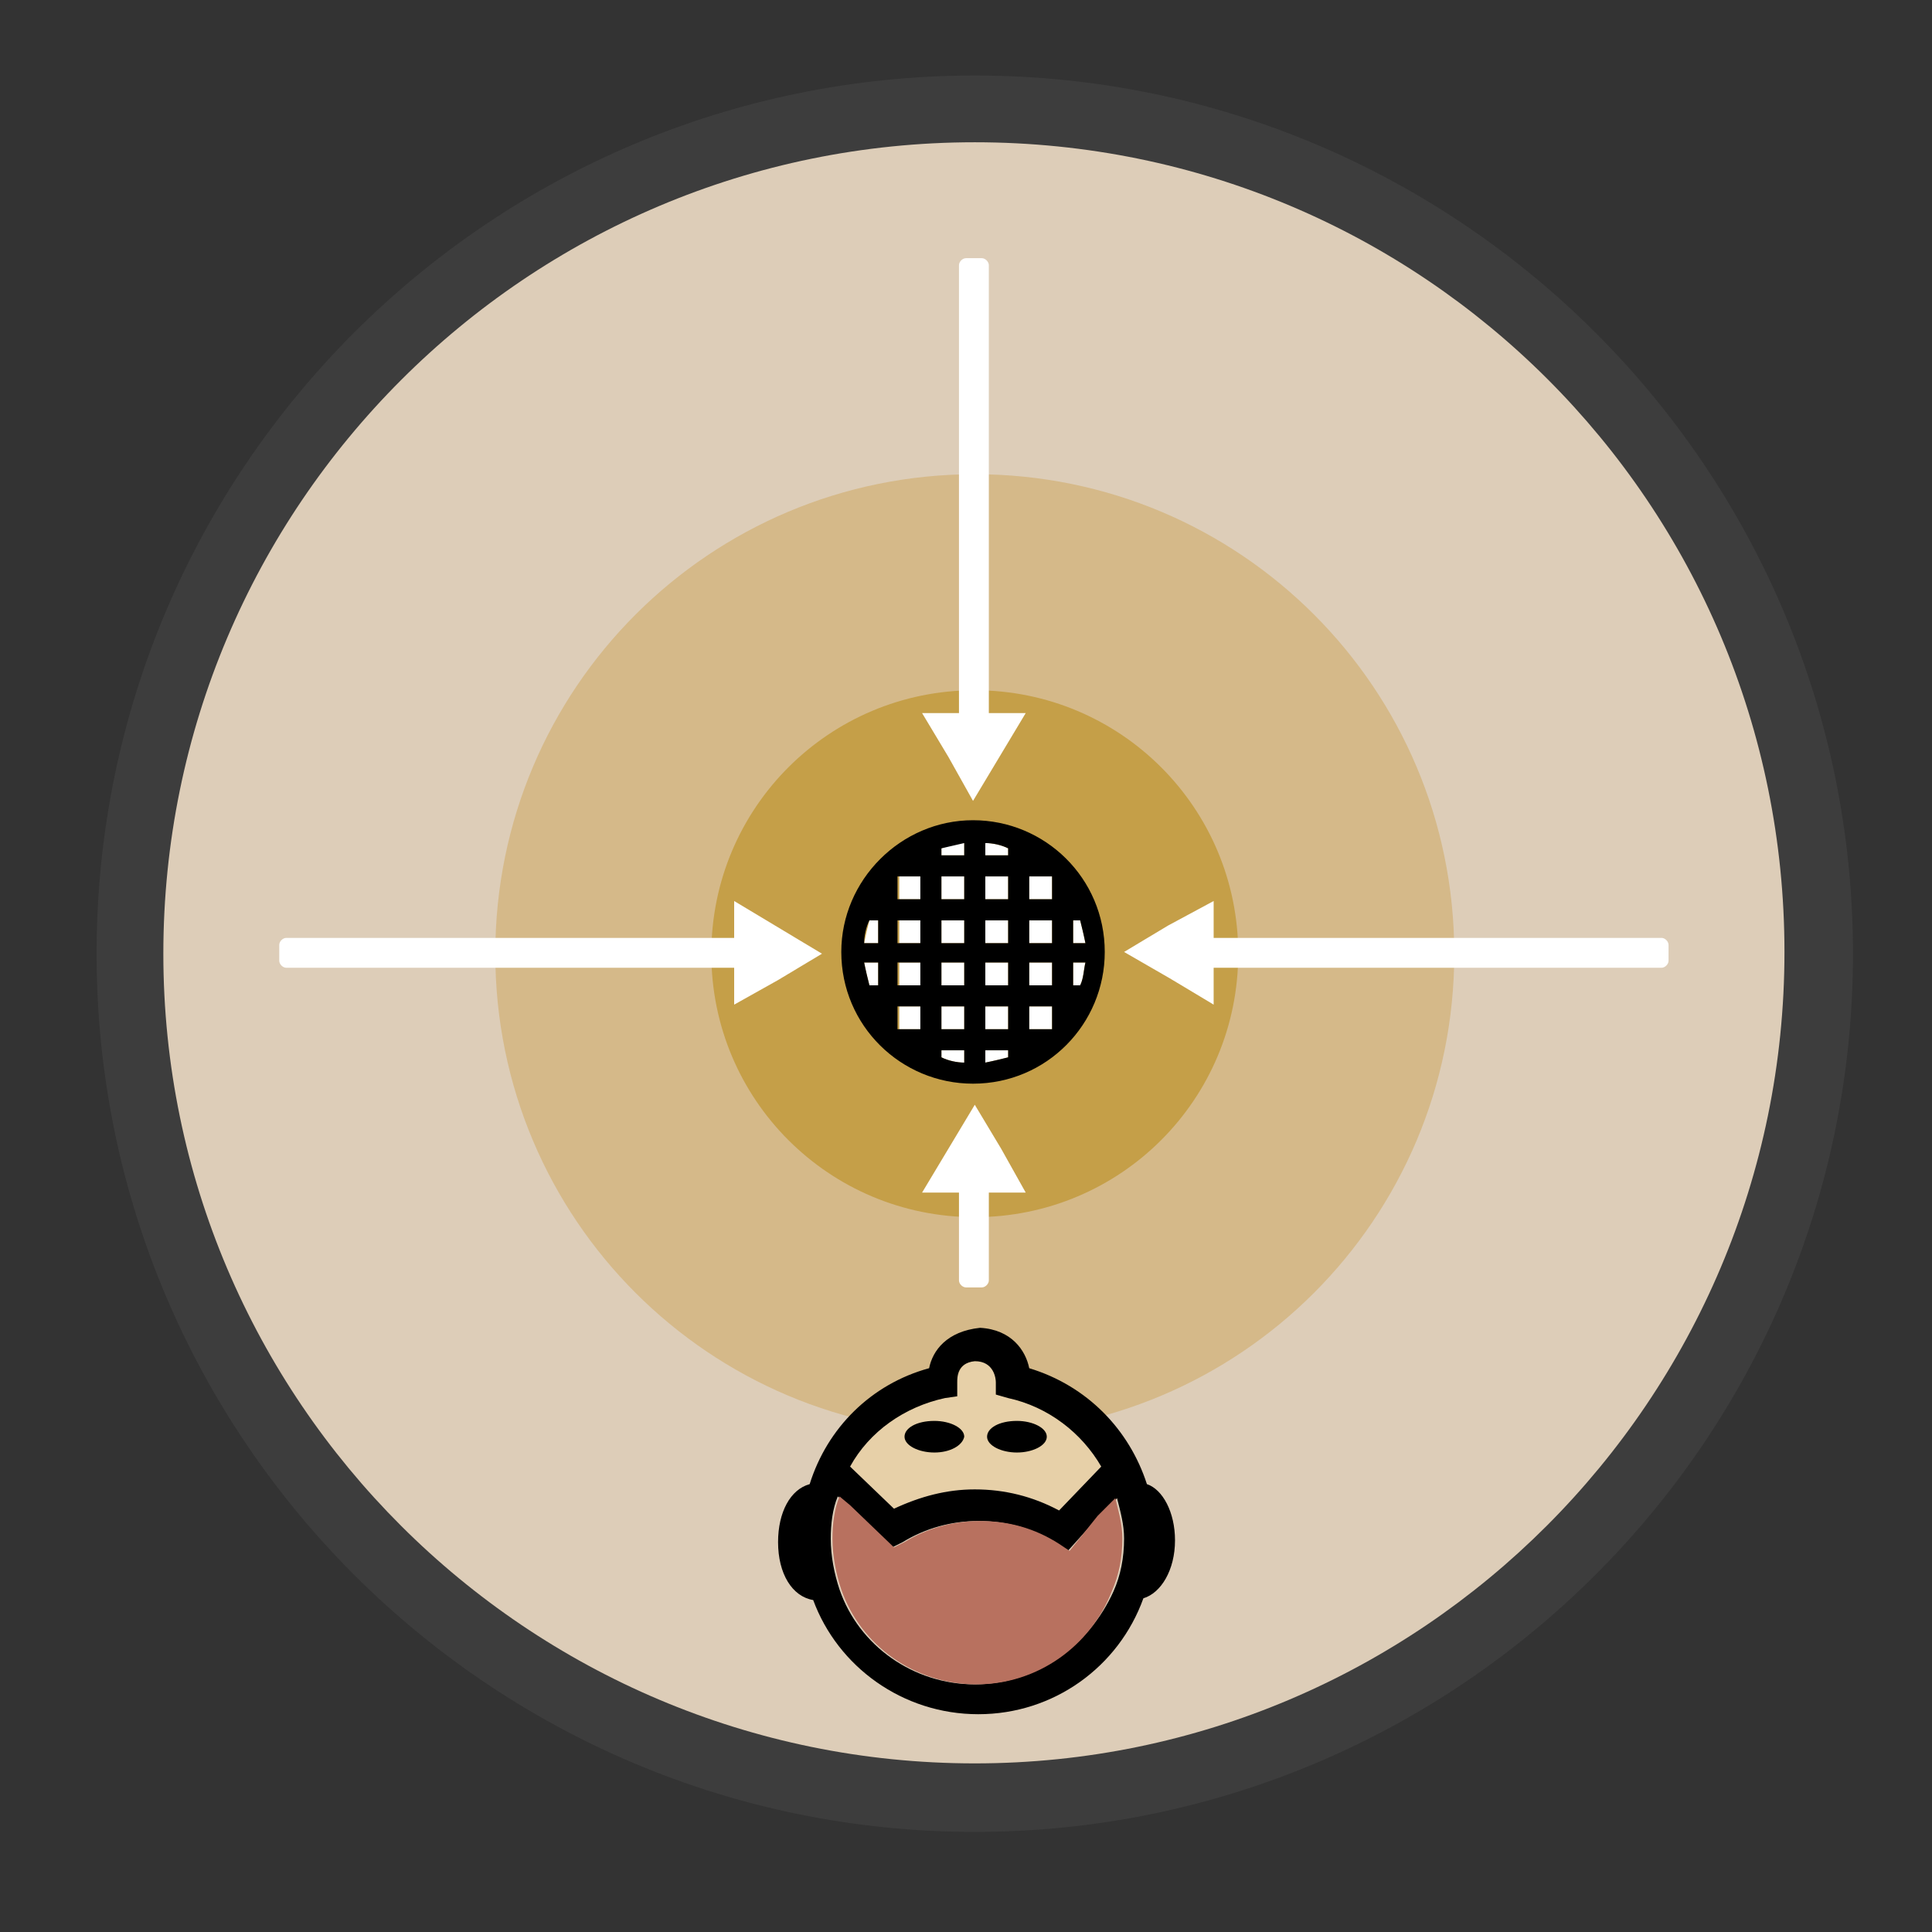 <svg id="Layer_1" xmlns="http://www.w3.org/2000/svg" viewBox="0 0 110 110"><rect x="0" y="0" width="110" height="110" fill="#333333" stroke="none"/><style>.st0{opacity:6e-2}.st1{fill:#e1e1e1}.st2{fill:#ddcdb8}.st3{fill:#d5b989}.st4{fill:#c59f48}.st5{fill:#e7d0a8}.st6{fill:#b8715f}.st7{fill:#fff}.st8{fill:none}</style><g class="st0"><path class="st1" d="M105.5 54.3c0-27.6-22.4-50-50-50s-50 22.4-50 50 22.4 50 50 50 50-22.4 50-50"/></g><path class="st2" d="M55.5 100.4C30 100.4 9.3 79.7 9.3 54.3 9.3 28.8 30 8.1 55.5 8.1s46.1 20.6 46.1 46.1-20.7 46.2-46.1 46.2z"/><path class="st3" d="M55.5 81.6c-15.1 0-27.3-12.2-27.3-27.3S40.4 27 55.5 27s27.3 12.2 27.3 27.3-12.2 27.3-27.3 27.3z"/><path class="st4" d="M55.5 69.3c-8.3 0-15-6.7-15-15s6.7-15 15-15 15 6.7 15 15-6.7 15-15 15z"/><path class="st5" d="M55.6 77.5c1 0 1.1 1 1.1 1.2v.7l.7.2c2.3.5 4.2 2 5.3 3.9L60.3 86c-1.5-.8-3.1-1.2-4.8-1.2-1.6 0-3.1.4-4.6 1.1l-2.5-2.4c1.1-2 3.1-3.4 5.4-3.9l.7-.1v-.8c0-.3.1-1.2 1.1-1.2z"/><path d="M53.2 82.7c-.9 0-1.7-.4-1.7-.9s.7-.9 1.7-.9c.9 0 1.7.4 1.7.9-.1.5-.8.9-1.7.9zm4.7 0c-.9 0-1.7-.4-1.7-.9s.7-.9 1.7-.9c.9 0 1.7.4 1.7.9s-.8.9-1.7.9z"/><path d="M52.9 77.9c-3.3.9-5.8 3.4-6.8 6.6-1.1.3-1.8 1.6-1.8 3.3 0 1.8.8 3.1 2 3.3 1.4 3.8 5.1 6.5 9.4 6.5s8-2.7 9.4-6.6c1-.3 1.8-1.6 1.8-3.3 0-1.6-.7-2.9-1.6-3.2-1-3.1-3.4-5.6-6.7-6.6-.2-1-1-2.2-2.8-2.3-1.9.2-2.7 1.3-2.9 2.3zm3.8.8v.7l.7.2c2.3.5 4.2 2 5.3 3.9L60.3 86c-1.5-.8-3.1-1.2-4.8-1.2-1.6 0-3.1.4-4.6 1.1l-2.5-2.4c1.1-2 3.1-3.4 5.4-3.9l.7-.1v-.8c0-.3 0-1.1 1-1.2 1.1 0 1.2 1 1.2 1.2zm-1.2 17.2c-3.5 0-6.6-2.2-7.7-5.4-.3-.9-.5-1.9-.5-2.9 0-.8.1-1.7.4-2.4l.6.5 2.5 2.4.6-.3c1.3-.8 2.8-1.2 4.3-1.2 1.6 0 3.1.4 4.5 1.3l.6.4 1.8-2 1-1c.2.8.4 1.5.4 2.3 0 1.1-.2 2.1-.6 3-1.4 3.1-4.4 5.3-7.9 5.3z"/><path class="st6" d="M62.5 86.3l1-1c.2.8.4 1.5.4 2.3 0 1.1-.2 2.1-.6 3-1.2 3.1-4.2 5.3-7.7 5.3s-6.6-2.2-7.7-5.4c-.3-.9-.5-1.9-.5-2.9 0-.8.1-1.7.4-2.4l.6.5 2.5 2.4.6-.3c1.3-.8 2.8-1.2 4.3-1.2 1.6 0 3.1.4 4.5 1.3l.6.4 1.6-2z"/><path class="st7" d="M58.4 67.9h-2.1v5c0 .2-.2.4-.4.4H55c-.2 0-.4-.2-.4-.4v-5h-2.1l1.5-2.5 1.5-2.5 1.5 2.5 1.4 2.5zm-5.9-27.3h2.1V15.1c0-.2.2-.4.4-.4h.9c.2 0 .4.2.4.4v25.5h2.1l-1.5 2.5-1.5 2.5-1.4-2.5-1.5-2.5zm16.6 10.7v2.1h25.5c.2 0 .4.2.4.4v.9c0 .2-.2.4-.4.4H69.1v2.1l-2.5-1.5-2.6-1.5 2.5-1.5 2.6-1.4zm-27.3 5.9v-2.1H16.3c-.2 0-.4-.2-.4-.4v-.9c0-.2.2-.4.4-.4h25.5v-2.1l2.5 1.5 2.5 1.5-2.5 1.5-2.5 1.4zm11.8 2.6h1.3v.7c-.4 0-.9-.1-1.3-.3v-.4zm2.5 0h1.3v.4c-.4.1-.8.2-1.3.3v-.7zm-4.9-2.5h1.3v1.3h-1.3zm2.4 0h1.3v1.3h-1.3zm2.5 0h1.3v1.3h-1.3zm2.5 0h1.3v1.3h-1.3zm-9.4-2.5h.8v1.3h-.5c-.1-.4-.2-.8-.3-1.3zm2 0h1.3v1.3h-1.3zm2.4 0h1.3v1.3h-1.3zm2.5 0h1.3v1.3h-1.3zm2.5 0h1.3v1.3h-1.3zm2.5 0h.7c-.1.4-.1.9-.3 1.3h-.4v-1.3zm-11.6-2.4h.5v1.3h-.8c.1-.5.2-.9.3-1.3zm1.7 0h1.3v1.3h-1.3zm2.4 0h1.3v1.3h-1.3zm2.5 0h1.3v1.3h-1.3zm2.5 0h1.3v1.3h-1.3zm2.5 0h.4c.1.4.2.8.3 1.3h-.7v-1.3zm-9.9-2.5h1.3v1.3h-1.3zm2.4 0h1.3v1.3h-1.3zm2.5 0h1.3v1.3h-1.3zm2.5 0h1.3v1.3h-1.3zM56.1 48c.4 0 .9.1 1.3.3v.4h-1.3V48zm-1.2 0v.7h-1.3v-.4c.5-.2.9-.3 1.3-.3z"/><path class="st8" d="M53.6 59.8h1.3v.7c-.4 0-.9-.1-1.3-.3v-.4zm2.5 0h1.3v.4c-.4.1-.8.2-1.3.3v-.7zm-4.9-2.5h1.3v1.3h-1.3zm2.4 0h1.3v1.3h-1.3zm2.5 0h1.3v1.3h-1.3zm2.5 0h1.3v1.3h-1.3zm-9.4-2.5h.8v1.3h-.5c-.1-.4-.2-.8-.3-1.3zm2 0h1.3v1.3h-1.3zm2.4 0h1.3v1.3h-1.3zm2.5 0h1.3v1.3h-1.3zm2.5 0h1.3v1.3h-1.3zm2.5 0h.7c-.1.4-.1.9-.3 1.3h-.4v-1.3zm-11.6-2.4h.5v1.3h-.8c.1-.5.2-.9.3-1.3zm1.7 0h1.3v1.3h-1.3zm2.4 0h1.3v1.3h-1.3zm2.5 0h1.3v1.3h-1.3zm2.5 0h1.3v1.3h-1.3zm2.5 0h.4c.1.4.2.8.3 1.3h-.7v-1.3zm-9.9-2.5h1.3v1.3h-1.3zm2.4 0h1.3v1.3h-1.3zm2.5 0h1.3v1.3h-1.3zm2.5 0h1.3v1.3h-1.3zM56.1 48c.4 0 .9.1 1.3.3v.4h-1.3V48zm-1.2 0v.7h-1.3v-.4c.5-.2.9-.3 1.3-.3z"/><path d="M47.9 54.2c0 4.2 3.4 7.5 7.5 7.5 4.2 0 7.5-3.4 7.5-7.5 0-4.2-3.4-7.5-7.5-7.5s-7.5 3.4-7.5 7.5zm9.5-5.5h-1.3V48c.4 0 .9.1 1.3.3v.4zm-2.5 0h-1.3v-.4c.4-.1.9-.2 1.3-.3v.7zm0 2.5h-1.3v-1.3h1.3v1.3zm1.2-1.3h1.3v1.3h-1.3v-1.3zm-3.7 1.3h-1.3v-1.3h1.3v1.3zm6.2 0v-1.3h1.3v1.3h-1.3zm-1.2 2.5h-1.3v-1.3h1.3v1.3zm1.2-1.3h1.3v1.3h-1.3v-1.3zm-3.7 1.3h-1.3v-1.3h1.3v1.3zm-2.5 0h-1.3v-1.3h1.3v1.3zm-2.4 0h-.8c0-.4.1-.9.3-1.3h.5v1.3zm11.1 0v-1.3h.4c.1.4.2.8.3 1.3h-.7zm-3.7 2.4h-1.3v-1.3h1.3v1.3zm1.2-1.3h1.3v1.3h-1.3v-1.3zm-3.7 1.3h-1.3v-1.3h1.3v1.3zm-2.5 0h-1.3v-1.3h1.3v1.3zm-2.4 0h-.5c-.1-.4-.2-.8-.3-1.3h.8v1.3zm11.1 0v-1.3h.7c-.1.4-.1.9-.3 1.3h-.4zm-6.2 2.5h-1.3v-1.3h1.3v1.3zm1.2-1.3h1.3v1.3h-1.3v-1.3zm-3.7 1.3h-1.3v-1.3h1.3v1.3zm6.2 0v-1.3h1.3v1.3h-1.3zm-5 1.2h1.3v.7c-.4 0-.9-.1-1.3-.3v-.4zm2.5 0h1.3v.4c-.4.1-.8.2-1.3.3v-.7z"/></svg>